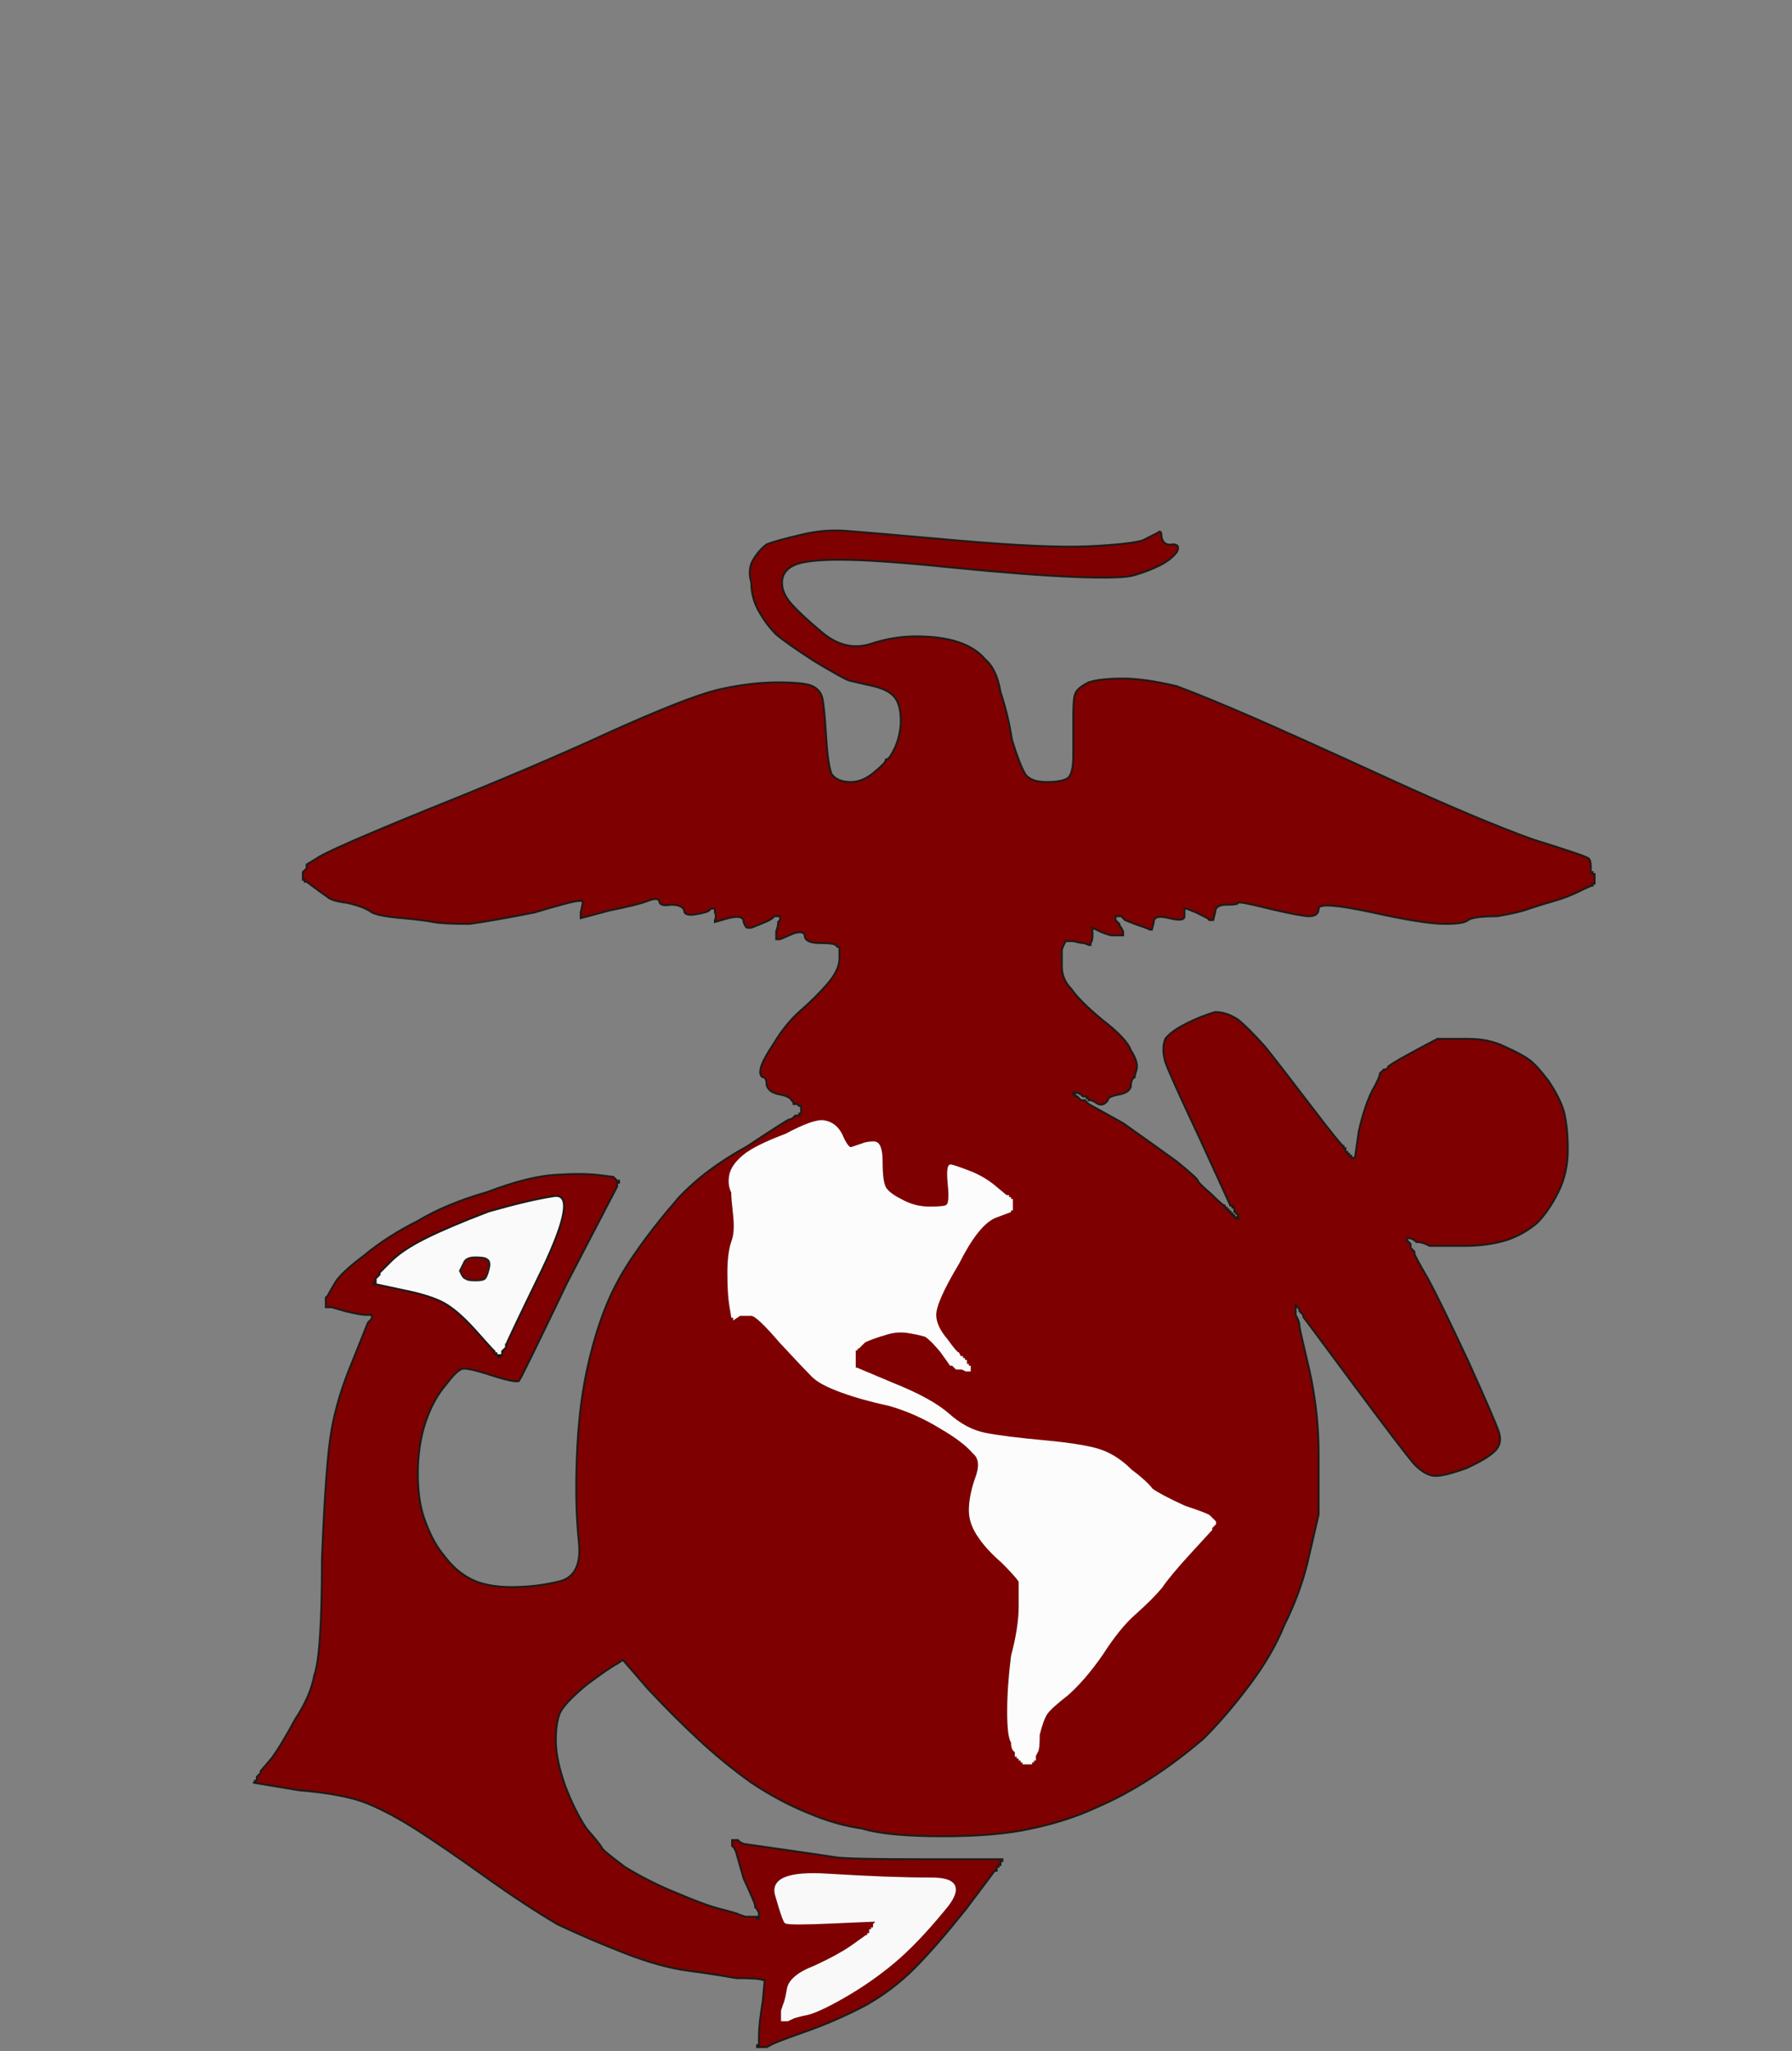 <?xml version="1.0"?><svg width="935" height="1070" xmlns="http://www.w3.org/2000/svg">
 <rect width="100%" height="100%" fill="#808080" stroke="none"/>
 <title>marines logo</title>
 <g>
  <title>Layer 1</title>
  <path d="m264,702l0,1l-1,1l-1,1l0,1l0,1l-1,0l0,1l-1,0l0,0l0,-1l0,0l-1,0l0,-1l0,0l-1,0l0,0l0,0l0,-1l0,0l-1,-1q-1,-1 -9,-10q-9,-10 -16,-14q-7,-4 -22,-7l-14,-3l0,0l0,0l-1,0l0,0l0,-1l1,0l0,-1l0,-1l1,-1l1,-1l0,0l0,-1l0,0l0,0l6,-6q6,-6 18,-12q12,-6 33,-14q21,-6 34,-8q13,-2 -6,38q-19,39 -19,40zm-23,-37l-1,-2l2,-4q1,-3 6,-3q5,0 6,1q2,1 1,5q-1,4 -2,5q-1,1 -5,1q-4,0 -5,-1q-1,0 -2,-2z" stroke-width="1px" stroke="#fafafa" fill-rule="evenodd" fill="#fafafa" id="svg_1"/>
  <path d="m830,452l0,3l1,0l0,1l0,0l1,0l0,2l0,3l-1,0l0,1l0,0q-1,0 -7,3q-6,3 -13,5q-7,2 -13,4q-5,2 -17,4q-12,0 -15,2q-2,2 -12,2q-11,0 -38,-6q-28,-6 -28,-2q0,4 -5,4q-4,0 -21,-4q-16,-4 -16,-3q0,1 -6,1q-6,0 -6,4l-1,4l-1,0l-1,0l-1,-1q-2,-1 -6,-3l-5,-2l0,0l-1,0l0,0q0,0 0,4q0,3 -8,1q-8,-2 -8,2l-1,4l-1,0q-2,-1 -8,-3l-5,-2l-1,-1l-1,-1l-1,0l-2,0l0,1l0,1l2,2q0,1 1,2l1,2l0,1l0,1l-1,0l0,0l-2,0l-2,0l-1,0q-1,0 -6,-2l-4,-2l0,4q0,3 -1,4l0,1l-1,0q-2,-1 -3,-1q-1,0 -5,-1l-4,0l-1,2q-1,2 -1,3l0,1l0,7q0,7 5,12q4,6 16,16q13,10 15,16q4,6 3,10q-1,3 -1,4q-2,1 -2,5q-1,3 -6,4q-6,1 -6,3q-2,3 -5,2q-3,-2 -4,-2l-1,0l0,-1l0,0l-1,0l0,-1l-1,0l-1,0l-1,-1l-2,-1l-1,0l-1,0l0,1l0,0l1,0l0,1l0,0l1,0l0,0l0,0l1,1l1,1l1,0l1,0l1,1l1,1l18,10q17,12 28,20q11,9 11,10q0,1 7,7q6,6 7,6l0,1l0,0l1,0l0,0l0,0l0,1l0,0l1,0l0,1l0,0l1,0l0,0l0,0l0,1l0,0l1,0l0,1l0,0l1,0l0,0l0,0l0,1l0,0l1,0l0,1l0,0l1,0l0,-1l0,-1l-1,-1l-1,-1l0,-1l0,-1l-1,0l0,0l0,-1l-1,0l-16,-35q-16,-34 -18,-40q-2,-7 0,-12q3,-4 11,-8q8,-4 15,-6q6,0 12,4q5,4 14,14q8,10 24,31q16,21 17,21l0,0l0,1l1,0l0,1l0,1l1,0l0,1l0,0l1,0l0,0l0,0l0,1l0,0l1,0l0,1l1,0l1,0l2,-14q3,-13 7,-21q4,-7 4,-9q1,-1 2,-2q2,0 2,-1q0,-1 11,-7q11,-6 15,-8q4,0 16,0q11,0 19,4q9,4 13,7q4,3 10,11q6,9 8,16q2,8 2,20q0,12 -5,22q-5,10 -11,16q-7,6 -16,9q-10,3 -22,3q-13,0 -18,0q-4,-2 -6,-2l-1,0l-1,-1l-2,-1l-1,0l-1,0l0,1l0,0l1,1l1,1l0,1l0,1l1,1l1,1l0,1q0,1 7,13q6,11 21,43q14,31 16,37q2,6 -2,10q-4,4 -15,9q-11,4 -16,4q-5,0 -11,-6q-6,-7 -32,-42l-26,-35l0,0l0,-1l0,0l0,0l-1,-1l-1,-1l0,0l0,0l0,-1l0,0l-1,-1l-1,-1l0,0l0,-1l0,0l0,0l0,2l0,1l0,1l0,2l1,2q1,2 1,4q0,1 5,22q5,22 5,45q0,23 0,31q-2,9 -6,26q-4,16 -12,32q-6,15 -18,31q-12,16 -24,28q-14,12 -28,21q-14,9 -28,15q-15,7 -34,11q-18,4 -46,4q-29,0 -42,-4q-14,-2 -28,-8q-15,-6 -30,-16q-14,-10 -27,-22q-13,-12 -27,-27l-13,-15l-3,2q-4,2 -16,11q-12,10 -14,15q-2,5 -2,14q0,10 5,24q5,13 11,22q7,8 8,10q0,1 12,10q13,8 28,14q14,6 22,8q8,2 10,3l3,1l3,0l3,0l0,1l1,0l0,-1l0,-2l-1,-2l-1,-1l0,-1q0,-1 -6,-14l-4,-14l-1,-2l-1,-1l0,-1l0,-2l2,0l1,0l1,1l2,1l21,3q21,3 27,4q7,1 47,1l40,0l0,1l-1,0l0,1l0,1l-1,0l0,1l0,0l-1,0l0,1l0,1l-1,0l0,0l-15,20q-16,20 -27,31q-11,11 -25,19q-15,8 -32,14q-17,6 -18,7l-2,1l-1,0l-1,0l-1,0l-1,0l0,0l0,0l-1,0l0,0l0,-1l1,0l0,-5q0,-6 2,-18l1,-11l-1,0q-2,-1 -14,-1q-11,-2 -26,-4q-14,-2 -32,-9q-18,-7 -35,-15q-17,-10 -38,-25q-21,-15 -35,-24q-14,-9 -26,-14q-12,-5 -36,-7l-24,-4l0,0l0,0l1,0l0,0l0,-1l1,0l0,-1l0,-1l1,-1l1,-1l0,0l0,-1l0,0q0,0 6,-7q5,-7 12,-20q8,-12 10,-23q4,-11 4,-61q2,-50 5,-67q3,-17 11,-36l8,-20l1,-1l1,-1l0,-1l0,-1l-3,0q-3,0 -11,-2l-7,-2l-1,0l-2,0l0,-2l0,-3l1,-1q1,-2 4,-7q3,-5 15,-14q12,-10 28,-18q15,-9 36,-15q21,-8 35,-9q14,-1 23,0l8,1l1,1l1,1l0,0l0,0l1,0l0,0l0,1l-1,0l0,1l0,1l-26,50q-24,50 -25,51q0,2 -13,-2q-12,-4 -16,-4q-3,0 -9,8q-7,8 -11,20q-4,12 -4,27q0,15 4,25q4,11 10,18q6,8 14,12q8,4 21,4q13,0 25,-3q12,-3 10,-21q-2,-19 -1,-44q1,-25 5,-44q4,-19 10,-34q6,-15 16,-29q9,-13 22,-28q14,-15 36,-27q21,-14 22,-14q1,0 2,-1l1,-1l1,0l1,0l0,-1l1,0l0,-2l0,-2l-1,0l-1,-1l-1,0l-1,0l0,-1q0,0 -1,-1q-1,-2 -6,-3q-6,-1 -7,-5q0,-4 -2,-4q-2,-1 -1,-5q1,-4 7,-13q6,-10 14,-17q8,-7 14,-14q6,-7 6,-13l0,-5l0,0l0,-1l0,0l0,0l-1,0l0,0l-1,-1q-1,-1 -8,-1q-7,0 -8,-3q0,-4 -6,-2l-7,3l-1,0l-1,0l0,-4q1,-3 1,-4l0,-1l1,-1l0,-2l-1,0l-2,0l-1,1q-1,1 -6,3l-5,2l-2,0q-1,0 -2,-3q0,-4 -8,-2l-7,2l0,-1q1,-2 0,-4l0,-2l-1,0l-1,0l-1,1q-1,1 -7,2q-6,1 -6,-2q-1,-3 -7,-3q-6,1 -6,-2q-1,-2 -6,0q-5,2 -20,5l-15,4l0,-3q1,-4 1,-5l0,-1l-2,0q-3,0 -23,6q-20,4 -34,6q-14,0 -19,-1q-5,-1 -16,-2q-12,-1 -16,-3q-4,-3 -13,-5q-8,-1 -10,-3q-3,-2 -7,-5l-4,-3l-1,0l0,0l0,-1l-1,0l0,-2l0,-2l1,-1l1,-1l0,-1l0,-1l5,-3q5,-4 59,-26q55,-22 94,-40q40,-18 56,-22q17,-4 32,-4q14,0 18,2q4,2 5,6q1,4 2,20q1,16 3,20q3,4 10,4q6,0 12,-5q6,-5 6,-6q0,-1 1,-1q1,0 4,-6q3,-7 3,-14q0,-8 -3,-12q-3,-4 -11,-6q-9,-2 -13,-3q-3,-1 -18,-10q-14,-9 -20,-14q-5,-5 -9,-12q-4,-7 -4,-15q-2,-7 1,-12q3,-5 7,-8q5,-2 18,-5q12,-3 24,-2q13,1 58,5q46,4 68,3q21,-1 28,-3q6,-3 8,-4q2,-2 2,2q1,5 6,4q4,0 2,4q-3,4 -9,7q-6,3 -13,5q-6,2 -31,1q-25,-1 -65,-5q-39,-4 -58,-4q-18,0 -24,3q-6,3 -6,9q0,5 4,10q5,6 17,16q12,10 25,6q12,-4 24,-4q13,0 22,3q9,3 14,9q6,5 8,17q4,12 6,25q4,13 7,18q3,4 11,4q8,0 11,-2q3,-2 3,-12q0,-10 0,-20q0,-10 1,-12q1,-3 7,-6q6,-2 18,-2q11,0 28,4q16,6 39,16q23,10 71,32q48,22 76,32q29,9 29,10q1,1 1,4zm-305,172l1,0l0,0l0,0l0,1l0,0l1,0l0,1l0,0l1,0l0,0l0,0l0,1l0,0l0,1l0,2l0,0l0,0l0,1l0,0l-1,0l0,1l-8,3q-9,4 -19,24q-12,20 -12,27q0,6 6,13q5,7 6,7q1,2 1,2l1,0l0,0l0,0l0,1l0,0l1,0l0,1l0,0l1,0l0,1l0,1l1,0l0,0l0,1l1,0l0,1l0,1l-2,0l-2,-1l-2,0l-1,0l-1,-1l-1,-1l0,0l-1,0l0,0q0,0 -5,-7q-5,-6 -8,-8q-3,-1 -9,-2q-6,-1 -12,1q-7,2 -11,4l-3,3l-1,0l0,1l0,0l-1,0l0,2l0,1l0,2l0,2l0,1l0,2l1,0l0,0l19,8q20,8 29,16q9,8 19,10q10,2 32,4q21,2 29,5q8,3 15,10q8,6 11,10q4,3 17,9q12,4 13,5l1,1l0,0l0,0l1,1l1,1l0,0l0,0l0,1l0,0l-1,1l-1,1l0,0l0,1l-11,12q-11,12 -15,18q-5,6 -14,14q-8,7 -17,21q-9,13 -18,21q-9,7 -11,10q-2,3 -4,11q0,8 -1,9l-1,2l0,1l0,1l-1,0l0,0l0,1l-1,0l0,0l0,1l-2,0l-2,0l0,-1l0,0l-1,0l0,-1l0,0l-1,0l0,0l0,0l0,-1l0,0l-1,0l0,-1l0,0l-1,0l0,-1l0,-1l-1,-1q-1,-1 -1,-4q-2,-3 -2,-16q0,-13 2,-29q4,-15 4,-26q0,-10 0,-13q-2,-3 -9,-10q-8,-7 -12,-13q-5,-7 -5,-14q0,-7 3,-16q4,-10 -1,-14q-5,-6 -17,-13q-13,-8 -27,-12q-14,-3 -25,-7q-11,-4 -15,-8q-4,-4 -17,-18q-12,-14 -15,-14q-3,0 -6,0l-3,2l0,-1l-1,0l-1,-6q-1,-6 -1,-17q0,-10 2,-16q2,-5 1,-14q-1,-9 -1,-12q-2,-4 -1,-9q1,-5 7,-10q6,-5 22,-11q15,-8 20,-7q6,1 9,7q3,7 5,7q3,-1 6,-2q2,-1 6,-1q4,0 4,10q0,11 2,14q2,3 8,6q7,4 15,4q8,0 9,-1q2,-1 1,-11q-1,-10 1,-10q1,0 9,3q8,3 14,8q6,5 6,5zm-261,78l0,1l-1,1l-1,1l0,1l0,1l-1,0l0,1l-1,0l0,0l0,-1l0,0l-1,0l0,-1l0,0l-1,0l0,0l0,0l0,-1l0,0l-1,-1q-1,-1 -9,-10q-9,-10 -16,-14q-7,-4 -22,-7l-14,-3l0,0l0,0l-1,0l0,0l0,-1l1,0l0,-1l0,-1l1,-1l1,-1l0,0l0,-1l0,0l0,0l6,-6q6,-6 18,-12q12,-6 33,-14q21,-6 34,-8q13,-2 -6,38q-19,39 -19,40zm149,351l-2,1l-1,0l-2,0l0,-2l0,-3l1,-3q1,-2 2,-8q1,-7 14,-12q13,-6 20,-11l7,-5l1,0l0,0l0,-1l1,0l0,-1l0,-1l1,0l0,-1l0,0l1,0l0,-1l0,-1l1,-1l0,-1l-23,1q-22,1 -24,0q-1,0 -5,-14q-4,-13 27,-11q32,2 54,2q21,0 6,17q-14,17 -26,27q-12,10 -26,18q-14,8 -20,9q-5,1 -7,2z" stroke-width="1px" stroke="#1f1a17" fill-rule="evenodd" fill="#7f0000" id="svg_2"/>
  <path d="m525,624l1,0l0,0l0,0l0,1l0,0l1,0l0,1l0,0l1,0l0,0l0,0l0,1l0,0l0,1l0,2l0,0l0,0l0,1l0,0l-1,0l0,1l-8,3q-9,4 -19,24q-12,20 -12,27q0,6 6,13q5,7 6,7q1,2 1,2l1,0l0,0l0,0l0,1l0,0l1,0l0,1l0,0l1,0l0,1l0,1l1,0l0,0l0,1l1,0l0,1l0,1l-2,0l-2,-1l-2,0l-1,0l-1,-1l-1,-1l0,0l-1,0l0,0q0,0 -5,-7q-5,-6 -8,-8q-3,-1 -9,-2q-6,-1 -12,1q-7,2 -11,4l-3,3l-1,0l0,1l0,0l-1,0l0,2l0,1l0,2l0,2l0,1l0,2l1,0l0,0l19,8q20,8 29,16q9,8 19,10q10,2 32,4q21,2 29,5q8,3 15,10q8,6 11,10q4,3 17,9q12,4 13,5l1,1l0,0l0,0l1,1l1,1l0,0l0,0l0,1l0,0l-1,1l-1,1l0,0l0,1l-11,12q-11,12 -15,18q-5,6 -14,14q-8,7 -17,21q-9,13 -18,21q-9,7 -11,10q-2,3 -4,11q0,8 -1,9l-1,2l0,1l0,1l-1,0l0,0l0,1l-1,0l0,0l0,1l-2,0l-2,0l0,-1l0,0l-1,0l0,-1l0,0l-1,0l0,0l0,0l0,-1l0,0l-1,0l0,-1l0,0l-1,0l0,-1l0,-1l-1,-1q-1,-1 -1,-4q-2,-3 -2,-16q0,-13 2,-29q4,-15 4,-26q0,-10 0,-13q-2,-3 -9,-10q-8,-7 -12,-13q-5,-7 -5,-14q0,-7 3,-16q4,-10 -1,-14q-5,-6 -17,-13q-13,-8 -27,-12q-14,-3 -25,-7q-11,-4 -15,-8q-4,-4 -17,-18q-12,-14 -15,-14q-3,0 -6,0l-3,2l0,-1l-1,0l-1,-6q-1,-6 -1,-17q0,-10 2,-16q2,-5 1,-14q-1,-9 -1,-12q-2,-4 -1,-9q1,-5 7,-10q6,-5 22,-11q15,-8 20,-7q6,1 9,7q3,7 5,7q3,-1 6,-2q2,-1 6,-1q4,0 4,10q0,11 2,14q2,3 8,6q7,4 15,4q8,0 9,-1q2,-1 1,-11q-1,-10 1,-10q1,0 9,3q8,3 14,8q6,5 6,5z" stroke-width="1px" stroke="#fcfcfc" fill-rule="evenodd" fill="#fcfcfc" id="svg_3"/>
  <path d="m241,665l-1,-2l2,-4q1,-3 6,-3q5,0 6,1q2,1 1,5q-1,4 -2,5q-1,1 -5,1q-4,0 -5,-1q-1,0 -2,-2z" stroke-width="1px" stroke="#26211f" fill-rule="evenodd" fill="#7f0000" id="svg_5"/>
  <path d="m413,1053l-2,1l-1,0l-2,0l0,-2l0,-3l1,-3q1,-2 2,-8q1,-7 14,-12q13,-6 20,-11l7,-5l1,0l0,0l0,-1l1,0l0,-1l0,-1l1,0l0,-1l0,0l1,0l0,-1l0,-1l1,-1l0,-1l-23,1q-22,1 -24,0q-1,0 -5,-14q-4,-13 27,-11q32,2 54,2q21,0 6,17q-14,17 -26,27q-12,10 -26,18q-14,8 -20,9q-5,1 -7,2z" stroke-width="1px" stroke="#f9f9f9" fill-rule="evenodd" fill="#f9f9f9" id="svg_11"/>
 </g>
</svg>